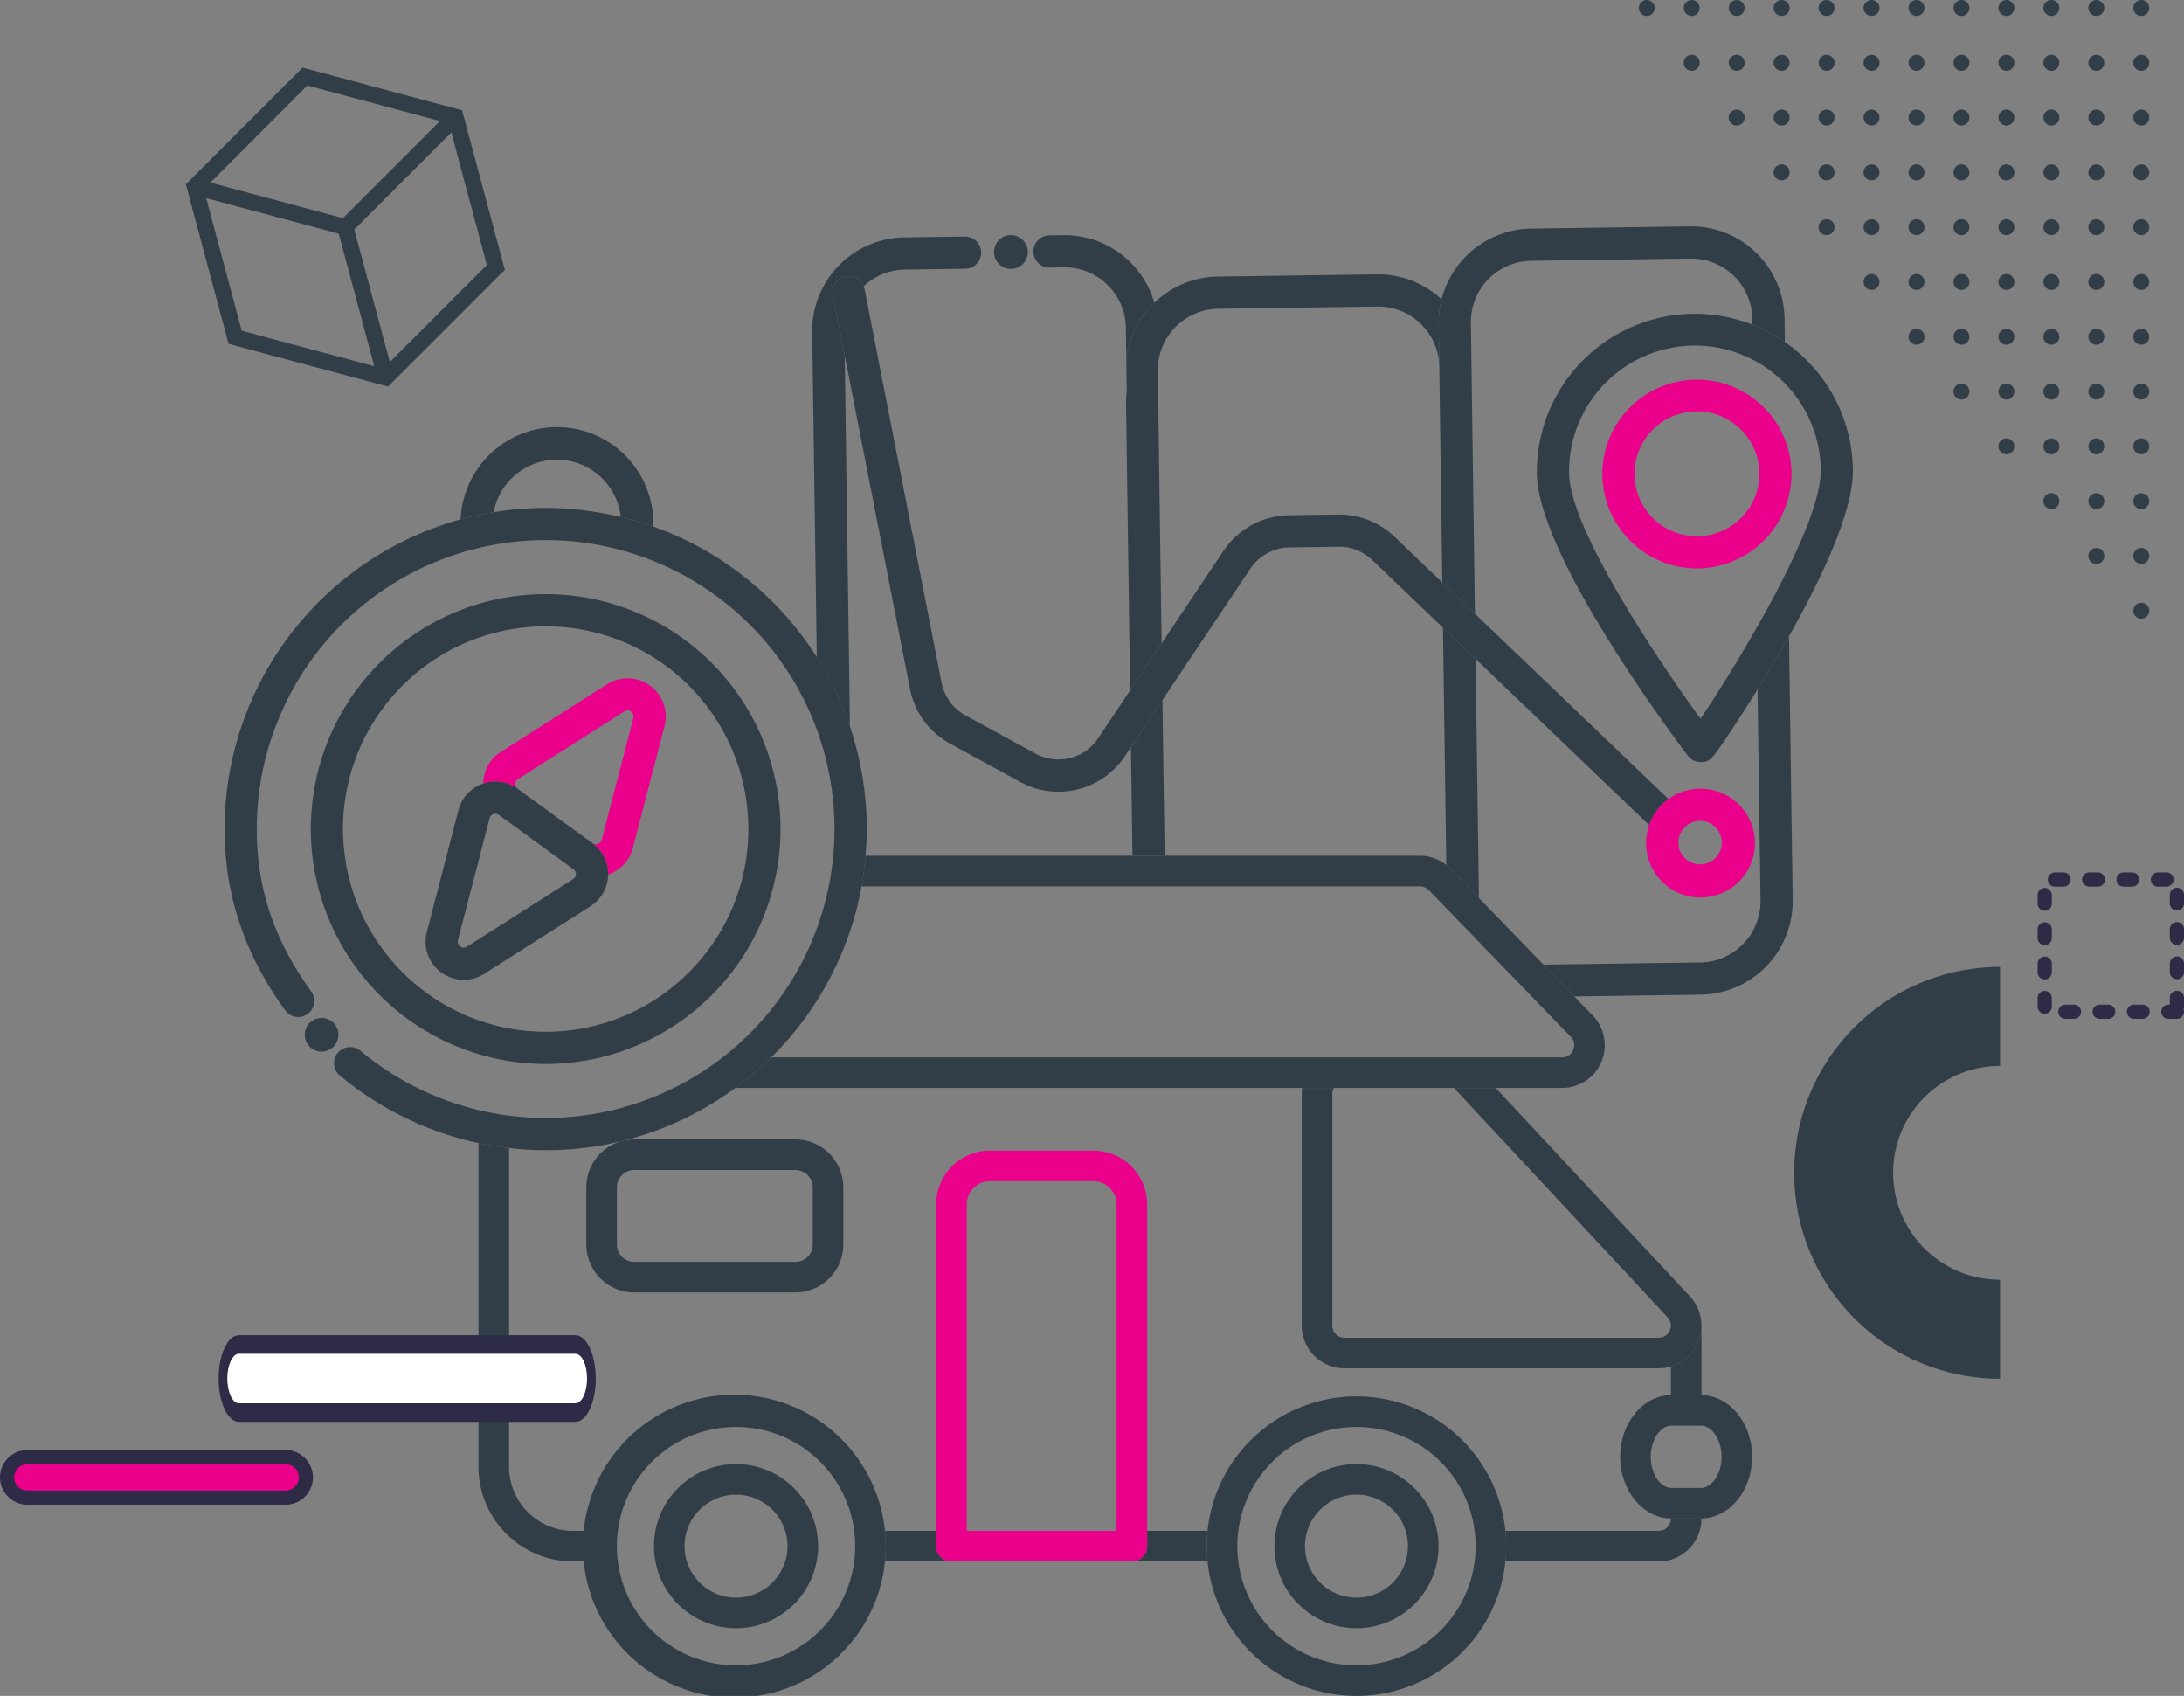 <svg xmlns="http://www.w3.org/2000/svg" width="507.321" height="393.861" viewBox="0 0 507.321 393.861">
  <rect x="0" y="0" width="507.321" height="393.861" fill="#808080" stroke="none"/>
  <g id="Group_1900" data-name="Group 1900" transform="translate(-141.215 -2010)">
    <path id="Path_6322" data-name="Path 6322" d="M565.051,201.049l-2.74-14a3.733,3.733,0,0,1,7.139-2.08,14.136,14.136,0,0,1,9.524-3.879l14.088-.2a3.738,3.738,0,0,0,3.684-3.79h0a3.737,3.737,0,0,0-3.79-3.686l-14.088.2a21.7,21.7,0,0,0-21.37,21.979l1.061,75.543a74.249,74.249,0,0,1,7.7,16.089Z" transform="translate(-227.613 1891.523)" fill="#313e47"/>
    <path id="Path_6323" data-name="Path 6323" d="M595.352,180.725l3.278-.047a14.22,14.22,0,0,1,14.4,14l.1,7.371a21.616,21.616,0,0,1,6.508-13.148,21.7,21.7,0,0,0-21.118-15.7l-3.277.047a3.735,3.735,0,0,0-3.684,3.79h0A3.736,3.736,0,0,0,595.352,180.725Z" transform="translate(-210.285 1891.414)" fill="#313e47"/>
    <path id="Path_6324" data-name="Path 6324" d="M606.571,255.705l.354,25.232H614.4l-.508-36.175Z" transform="translate(-202.652 1927.811)" fill="#313e47"/>
    <path id="Path_6325" data-name="Path 6325" d="M605.875,199.018c0,.023,0,.045,0,.068l.1,7.371a21.506,21.506,0,0,0-.155,2.752l.937,66.663,7.321-10.945L613.3,209.1l-.1-7.474a14.218,14.218,0,0,1,14-14.4l36.982-.519a14.218,14.218,0,0,1,14.4,14l-.143-10.118a21.545,21.545,0,0,1,.667-5.55,21.577,21.577,0,0,0-15.029-5.807l-36.984.519a21.735,21.735,0,0,0-21.214,19.229Z" transform="translate(-203.031 1894.482)" fill="#313e47"/>
    <path id="Path_6326" data-name="Path 6326" d="M654.618,233.631l.772,55.1a9.84,9.84,0,0,1,1.006.889l6.578,6.793-.78-55.528Z" transform="translate(-178.215 1922.149)" fill="#313e47"/>
    <path id="Path_6327" data-name="Path 6327" d="M719.824,247.3l.688,49.006a14.219,14.219,0,0,1-14,14.4l-36.421.511,7.142,7.376,29.383-.412A21.7,21.7,0,0,0,727.986,296.2l-.86-61.256c-.4.7-.783,1.4-1.193,2.112C723.8,240.784,721.71,244.253,719.824,247.3Z" transform="translate(-170.346 1922.817)" fill="#313e47"/>
    <path id="Path_6328" data-name="Path 6328" d="M654.1,204.467l.7,50.1,7.578,7.252-.7-49.984-.1-7.474-.142-10.12a14.218,14.218,0,0,1,14-14.4l36.984-.519a14.216,14.216,0,0,1,14.4,14l.02,1.346a36.655,36.655,0,0,1,7.532,4.028l-.077-5.479a21.7,21.7,0,0,0-21.979-21.37l-36.984.519a21.785,21.785,0,0,0-21.371,21.979Z" transform="translate(-178.551 1890.726)" fill="#313e47"/>
    <path id="Path_6329" data-name="Path 6329" d="M587.952,288.107l16.206,8.842a18.533,18.533,0,0,0,24.4-5.992l1.377-2.058,7.321-10.944,20.4-30.486a11.149,11.149,0,0,1,9.109-4.947l11.378-.16A11.071,11.071,0,0,1,686,245.455l16.415,15.708,7.576,7.252,40.327,38.592a12.563,12.563,0,0,1,4.482-6.056l-44.955-43.023-7.578-7.252-11.1-10.621a18.51,18.51,0,0,0-13.137-5.169l-11.377.16a18.621,18.621,0,0,0-15.218,8.267l-14.37,21.477-7.321,10.945-7.4,11.066a11.1,11.1,0,0,1-14.605,3.584l-16.2-8.841a11.12,11.12,0,0,1-5.6-7.646l-16.749-85.573-1.138-5.807a3.667,3.667,0,0,0-.2-.646,3.733,3.733,0,0,0-7.139,2.08l2.74,14,15.145,77.38A18.577,18.577,0,0,0,587.952,288.107Z" transform="translate(-226.014 1894.617)" fill="#313e47"/>
    <path id="Path_6330" data-name="Path 6330" d="M686.6,266.869a12.637,12.637,0,1,0,9.482-8.216h0l-.017,0a12.5,12.5,0,0,0-1.414.362c-.234.074-.46.167-.688.255-.321.124-.641.256-.949.407-.182.086-.365.175-.542.27a12.284,12.284,0,0,0-5.873,6.919Zm11.755-.978a5.045,5.045,0,1,1-4.974,5.116A5.051,5.051,0,0,1,698.36,265.891Z" transform="translate(-162.297 1934.755)" fill="#eb008b"/>
    <path id="Path_6331" data-name="Path 6331" d="M589.473,181.043a3.924,3.924,0,1,0-3.978-3.87A3.925,3.925,0,0,0,589.473,181.043Z" transform="translate(-213.373 1891.41)" fill="#313e47"/>
    <path id="Path_6332" data-name="Path 6332" d="M726.683,191.857a36.655,36.655,0,0,0-7.532-4.028c-.572-.225-1.151-.433-1.736-.629-.9-.3-1.818-.564-2.746-.8l-.246-.065c-.884-.214-1.782-.392-2.688-.542l-.447-.071q-1.342-.206-2.714-.312c-.137-.011-.277-.017-.416-.026-.953-.062-1.914-.1-2.886-.083a36.755,36.755,0,0,0-36.2,37.225c.008.505.048,1.036.1,1.575.053.516.124,1.046.21,1.584v0c3.173,20.019,31.382,57.792,34.757,62.252a3.73,3.73,0,0,0,3.032,1.482c2.188-.03,2.494-.371,8.246-9.151,1.337-2.04,3.028-4.671,4.921-7.727s3.972-6.513,6.108-10.242c.41-.717.8-1.411,1.193-2.112,9.958-17.695,14.964-30.714,14.851-38.693A36.683,36.683,0,0,0,726.683,191.857Zm8.044,33.013v0c-1.694,10.161-10.678,26.986-18.482,40l-.084.142c-.3.51-.606,1.009-.908,1.506-.065.106-.128.213-.192.317-.276.453-.548.9-.818,1.337l-.271.444q-.364.593-.724,1.169l-.35.566q-.319.511-.632,1.009c-.134.216-.269.427-.4.638-.2.311-.391.619-.582.92l-.4.635c-.175.275-.35.548-.521.813-.151.235-.3.46-.442.686-.155.241-.312.484-.463.717s-.29.444-.433.664-.276.424-.409.625l-.477.723-.32.481c-.252.38-.5.745-.729,1.088-.573-.788-1.177-1.628-1.8-2.5-.06-.084-.119-.164-.179-.25-.6-.849-1.233-1.739-1.874-2.657l-.231-.329c-.646-.925-1.308-1.883-1.981-2.865-.073-.107-.146-.214-.22-.321q-1.032-1.512-2.094-3.094l-.161-.243q-1.1-1.647-2.219-3.355l-.035-.053c-9.043-13.837-18.446-30.261-19.609-39.613-.006-.051-.015-.106-.021-.157a14.657,14.657,0,0,1-.109-1.492,29.237,29.237,0,1,1,58.468-.821c.006.483-.021,1-.066,1.53l-.014.119c-.047.516-.121,1.056-.213,1.616Z" transform="translate(-170.861 1897.568)" fill="#313e47"/>
    <path id="Path_6333" data-name="Path 6333" d="M701.437,239.326a22,22,0,0,0,21.38-18.545h0c.094-.6.169-1.2.219-1.81.047-.638.08-1.281.071-1.931a21.981,21.981,0,0,0-43.957.617c.009.652.06,1.291.125,1.928.066.609.158,1.21.27,1.8h0A22,22,0,0,0,701.437,239.326Zm-.513-36.483a14.506,14.506,0,1,1-14.3,14.708A14.524,14.524,0,0,1,700.924,202.843Z" transform="translate(-165.738 1902.688)" fill="#eb008b"/>
    <path id="Path_6334" data-name="Path 6334" d="M566.687,187.309,565.55,181.5l1.137,5.806Z" transform="translate(-223.518 1895.636)" fill="#313e47"/>
    <path id="Path_6335" data-name="Path 6335" d="M610.713,194.079l.105,7.474v0Z" transform="translate(-200.545 1902.032)" fill="#313e47"/>
    <path id="Path_6336" data-name="Path 6336" d="M701.116,186.56c.585.2,1.165.4,1.736.629-.572-.225-1.151-.433-1.736-.629Z" transform="translate(-154.564 1898.208)" fill="#313e47"/>
    <path id="Path_6337" data-name="Path 6337" d="M674.123,211.055c-.006-.051-.015-.106-.021-.157C674.108,210.949,674.117,211,674.123,211.055Z" transform="translate(-168.305 1910.587)" fill="#313e47"/>
    <path id="Path_6338" data-name="Path 6338" d="M712.592,211.53h0Z" transform="translate(-148.727 1910.908)" fill="#313e47"/>
    <path id="Path_6339" data-name="Path 6339" d="M712.747,210.379c0,.038-.009.08-.014.119Z" transform="translate(-148.656 1910.323)" fill="#313e47"/>
    <path id="Path_6340" data-name="Path 6340" d="M689.711,350.574v6.635c.038,0,.074-.008.113-.008H696.7c.039,0,.076.008.113.008V341.071A9.929,9.929,0,0,1,689.711,350.574Z" transform="translate(-160.365 1976.795)" fill="#313e47"/>
    <path id="Path_6341" data-name="Path 6341" d="M580.6,376.216v-3.55H568.7a35.178,35.178,0,0,1,0,7.1h15.453A3.55,3.55,0,0,1,580.6,376.216Z" transform="translate(-221.914 1992.865)" fill="#313e47"/>
    <path id="Path_6342" data-name="Path 6342" d="M702.783,370.765c-.039,0-.075-.006-.113-.008v.063a2.82,2.82,0,0,1-2.817,2.817h-35.62a35.178,35.178,0,0,1,0,7.1h35.62a9.928,9.928,0,0,0,9.916-9.916v-.063c-.038,0-.074.008-.113.008Z" transform="translate(-173.324 1991.894)" fill="#313e47"/>
    <path id="Path_6343" data-name="Path 6343" d="M710.341,357.767a9.893,9.893,0,0,0-2.473-4.847l-45.128-48.437,45.126,48.437A9.884,9.884,0,0,1,710.341,357.767Z" transform="translate(-174.082 1958.186)" fill="#313e47"/>
    <path id="Path_6344" data-name="Path 6344" d="M624.291,372.666H610.259v3.55a3.551,3.551,0,0,1-3.55,3.55h17.582a35.2,35.2,0,0,1,0-7.1Z" transform="translate(-202.582 1992.865)" fill="#313e47"/>
    <path id="Path_6345" data-name="Path 6345" d="M531.335,403.033h-3.281a14.858,14.858,0,0,1-14.84-14.84V314.12q-3.58-.412-7.1-1.159v75.232a21.966,21.966,0,0,0,21.939,21.94h3.281a34.894,34.894,0,0,1,0-7.1Z" transform="translate(-253.746 1962.498)" fill="#313e47"/>
    <path id="Path_6346" data-name="Path 6346" d="M717.867,357.76a2.859,2.859,0,0,1,.323.419,2.8,2.8,0,0,1,.433,1.5h0a2.783,2.783,0,0,1-.121.772c-.015.053-.03.1-.048.157a2.876,2.876,0,0,1-.339.677l-.008.008a2.8,2.8,0,0,1-.537.564l-.059.048a2.8,2.8,0,0,1-1.183.537,2.709,2.709,0,0,1-.522.053H642.784a2.8,2.8,0,0,1-1.573-.481,2.854,2.854,0,0,1-.76-.762,2.8,2.8,0,0,1-.483-1.573h0v-53.8a2.778,2.778,0,0,1,.386-1.4h-7.376a9.9,9.9,0,0,0-.109,1.4v53.8a9.927,9.927,0,0,0,9.915,9.916h73.022a9.921,9.921,0,0,0,9.741-11.776c0-.017-.009-.035-.012-.053a9.884,9.884,0,0,0-2.474-4.847l-45.126-48.437h-9.7Z" transform="translate(-189.277 1958.186)" fill="#313e47"/>
    <path id="Path_6347" data-name="Path 6347" d="M718.394,278.553l-6.578-6.793a9.833,9.833,0,0,0-1.006-.889,9.958,9.958,0,0,0-6.117-2.13H575.906q-.3,3.6-.934,7.1H704.693a2.8,2.8,0,0,1,.561.057,2.848,2.848,0,0,1,1.462.8l33.012,34.087a2.739,2.739,0,0,1,.754,1.409,2.611,2.611,0,0,1,.045.436,2.993,2.993,0,0,1-.231,1.213,3.306,3.306,0,0,1-.152.3l-.021.036a2.706,2.706,0,0,1-1.881,1.332,2.944,2.944,0,0,1-.492.047c-.017,0-.029,0-.045,0H553.982a75.211,75.211,0,0,1-8.323,7.1H737.7a9.916,9.916,0,0,0,7.122-16.815l-4.307-4.447-7.142-7.376Z" transform="translate(-233.633 1940.007)" fill="#313e47"/>
    <path id="Path_6348" data-name="Path 6348" d="M592.092,383.195a35.178,35.178,0,1,0,.18,3.55A34.829,34.829,0,0,0,592.092,383.195Zm-34.6,31.23a27.68,27.68,0,1,1,27.68-27.68A27.712,27.712,0,0,1,557.492,414.425Z" transform="translate(-245.305 1982.336)" fill="#313e47"/>
    <path id="Path_6349" data-name="Path 6349" d="M552.191,362.385a19.06,19.06,0,1,0,19.06,19.06A19.08,19.08,0,0,0,552.191,362.385Zm0,31.02a11.96,11.96,0,1,1,11.96-11.96A11.974,11.974,0,0,1,552.191,393.405Z" transform="translate(-240.004 1987.636)" fill="#313e47"/>
    <path id="Path_6350" data-name="Path 6350" d="M687.624,383.195a34.782,34.782,0,0,0-69.2,0,35.2,35.2,0,0,0,0,7.1,34.782,34.782,0,0,0,69.2,0,35.178,35.178,0,0,0,0-7.1Zm-34.6,31.23a27.68,27.68,0,1,1,27.68-27.68A27.712,27.712,0,0,1,653.024,414.425Z" transform="translate(-196.715 1982.336)" fill="#313e47"/>
    <path id="Path_6351" data-name="Path 6351" d="M647.724,362.385a19.06,19.06,0,1,0,19.06,19.06A19.081,19.081,0,0,0,647.724,362.385Zm0,31.02a11.96,11.96,0,1,1,11.961-11.96A11.975,11.975,0,0,1,647.724,393.405Z" transform="translate(-191.416 1987.636)" fill="#313e47"/>
    <path id="Path_6352" data-name="Path 6352" d="M625.578,405.988v-79.4a12.474,12.474,0,0,0-12.46-12.461H589.051a12.474,12.474,0,0,0-12.46,12.461v79.4a3.55,3.55,0,0,0,3.55,3.55h41.887A3.551,3.551,0,0,0,625.578,405.988Zm-7.1-79.4v75.846H583.689V326.592h0a5.366,5.366,0,0,1,5.362-5.36h24.067a5.366,5.366,0,0,1,5.36,5.36Z" transform="translate(-217.9 1963.093)" fill="#eb008b"/>
    <path id="Path_6353" data-name="Path 6353" d="M533.835,347.943H571.29a11.135,11.135,0,0,0,11.122-11.123V323.528a11.134,11.134,0,0,0-11.122-11.122H533.835a11.135,11.135,0,0,0-11.123,11.122V336.82A11.137,11.137,0,0,0,533.835,347.943Zm-4.023-11.123V323.528a4.027,4.027,0,0,1,4.023-4.022H571.29a4.027,4.027,0,0,1,4.022,4.022V336.82h0a4,4,0,0,1-.688,2.248,4.021,4.021,0,0,1-3.334,1.776H533.835a4.009,4.009,0,0,1-2.248-.688,4.053,4.053,0,0,1-1.088-1.088,4.009,4.009,0,0,1-.688-2.248Z" transform="translate(-245.305 1962.216)" fill="#313e47"/>
    <path id="Path_6354" data-name="Path 6354" d="M693.794,351.763c-.039,0-.075.008-.113.008-6.5.074-11.776,6.467-11.776,14.324s5.273,14.249,11.776,14.323c.038,0,.074.008.113.008h6.873c.039,0,.076-.006.113-.008,6.5-.074,11.776-6.466,11.776-14.323s-5.273-14.25-11.776-14.324c-.038,0-.074-.008-.113-.008Zm11.663,14.332c0,3.919-2.194,7.231-4.79,7.231h-6.873c-2.6,0-4.79-3.311-4.79-7.231s2.193-7.232,4.79-7.232h6.873C703.264,358.863,705.458,362.174,705.458,366.095Z" transform="translate(-164.336 1982.233)" fill="#313e47"/>
    <path id="Path_6355" data-name="Path 6355" d="M689.033,342.515c-.02.015-.038.033-.059.048Z" transform="translate(-160.74 1977.53)" fill="#313e47"/>
    <path id="Path_6356" data-name="Path 6356" d="M689.647,341.583c-.015.053-.032.106-.048.157C689.617,341.687,689.632,341.636,689.647,341.583Z" transform="translate(-160.422 1977.056)" fill="#313e47"/>
    <path id="Path_6357" data-name="Path 6357" d="M689.377,342.136l-.008.008Z" transform="translate(-160.539 1977.337)" fill="#313e47"/>
    <path id="Path_6358" data-name="Path 6358" d="M689.857,341.577a2.8,2.8,0,0,0-.433-1.5,2.8,2.8,0,0,1,.433,1.5Z" transform="translate(-160.512 1976.289)" fill="#313e47"/>
    <path id="Path_6359" data-name="Path 6359" d="M674.8,297.545a2.611,2.611,0,0,1,.045.436A2.611,2.611,0,0,0,674.8,297.545Z" transform="translate(-167.949 1954.657)" fill="#313e47"/>
    <path id="Path_6360" data-name="Path 6360" d="M674.581,298.836l-.021.036Z" transform="translate(-168.07 1955.314)" fill="#313e47"/>
    <path id="Path_6361" data-name="Path 6361" d="M651.447,273.485a2.847,2.847,0,0,1,1.462.8A2.847,2.847,0,0,0,651.447,273.485Z" transform="translate(-179.826 1942.42)" fill="#313e47"/>
    <path id="Path_6362" data-name="Path 6362" d="M685.428,308.1a2.744,2.744,0,0,1,.754,1.409,2.739,2.739,0,0,0-.754-1.409l-33.012-34.087Z" transform="translate(-179.334 1942.69)" fill="#313e47"/>
    <path id="Path_6363" data-name="Path 6363" d="M581.3,323.4h0a5.338,5.338,0,0,1,.917-3A5.333,5.333,0,0,0,581.3,323.4Z" transform="translate(-215.508 1966.284)" fill="#313e47"/>
    <path id="Path_6364" data-name="Path 6364" d="M604.665,323.4h0a5.32,5.32,0,0,0-.917-2.995A5.325,5.325,0,0,1,604.665,323.4Z" transform="translate(-204.088 1966.284)" fill="#313e47"/>
    <path id="Path_6365" data-name="Path 6365" d="M525.722,210.283a14.957,14.957,0,0,1,14.845,13.285,73.742,73.742,0,0,1,7.543,2.24c0-.2.029-.388.029-.585a22.4,22.4,0,0,0-44.779-1.062,74.113,74.113,0,0,1,7.685-1.684A14.957,14.957,0,0,1,525.722,210.283Z" transform="translate(-255.148 1906.472)" fill="#313e47"/>
    <path id="Path_6366" data-name="Path 6366" d="M541.6,364.354A74.18,74.18,0,0,0,585.658,349.9a75.21,75.21,0,0,0,8.323-7.1h0a74.6,74.6,0,0,0,19.745-34.042c.49-1.865.9-3.763,1.245-5.68q.634-3.5.934-7.1c.17-2.049.278-4.115.278-6.206a74.555,74.555,0,0,0-57.13-72.5c-.765-.184-1.545-.327-2.319-.489q-1.756-.364-3.541-.649c-.151-.024-.3-.045-.451-.068q-1.591-.247-3.2-.427c-.471-.051-.946-.086-1.42-.128-.809-.074-1.617-.151-2.433-.2-1.353-.075-2.714-.124-4.087-.124-1.392,0-2.77.053-4.143.131-.32.018-.638.038-.956.06-1.367.1-2.729.216-4.076.383q-1.455.181-2.9.416a74.615,74.615,0,0,0-62.512,73.592c0,15.219,4.6,29,14.073,42.113a3.737,3.737,0,0,0,5.217.845c.074-.053.13-.119.2-.175a3.725,3.725,0,0,0,.646-5.043c-8.637-11.965-12.659-23.957-12.659-37.74a67.1,67.1,0,1,1,24.087,51.5,3.731,3.731,0,0,0-4.788,0,3.972,3.972,0,0,0-.477.466,3.737,3.737,0,0,0,.471,5.265A74.592,74.592,0,0,0,526,362.69q3.512.751,7.1,1.159A74.215,74.215,0,0,0,541.6,364.354Z" transform="translate(-273.633 1912.77)" fill="#313e47"/>
    <path id="Path_6367" data-name="Path 6367" d="M534.849,337.575a54.555,54.555,0,1,0-54.557-54.555A54.617,54.617,0,0,0,534.849,337.575ZM487.766,283.02a47.082,47.082,0,0,1,94.164,0c0,1-.042,2-.1,2.984v.023a46.766,46.766,0,0,1-7.68,22.884l-.045.072c-.356.536-.726,1.061-1.1,1.58-.06.083-.116.166-.177.249-.35.477-.714.944-1.082,1.409-.092.116-.183.237-.278.353-.349.431-.709.854-1.073,1.273-.122.14-.243.284-.367.424-.349.391-.7.772-1.065,1.153-.152.16-.3.32-.456.477q-.523.534-1.062,1.049-.265.256-.531.507c-.35.326-.7.643-1.064.958-.2.175-.4.352-.6.523q-.525.444-1.063.874-.333.267-.673.528-.525.405-1.064.8-.369.267-.742.528-.525.367-1.062.72c-.266.175-.536.347-.807.517q-.525.333-1.061.65c-.287.171-.576.335-.867.5-.353.2-.706.4-1.064.585-.306.161-.616.318-.925.474-.353.177-.706.353-1.064.522-.323.152-.65.3-.977.442-.355.157-.708.314-1.067.463-.341.14-.685.273-1.029.406s-.708.276-1.067.4-.721.247-1.085.368-.7.235-1.056.344c-.379.115-.763.219-1.145.326-.348.1-.694.2-1.045.285-.4.1-.8.189-1.205.279-.341.077-.68.158-1.026.228-.424.085-.852.155-1.279.229-.33.056-.659.121-.993.171-.456.068-.916.119-1.376.175-.311.038-.62.083-.934.115-.516.051-1.039.084-1.56.119-.263.017-.52.044-.783.057q-1.179.059-2.373.06t-2.375-.06c-.263-.014-.52-.041-.781-.057-.522-.035-1.044-.068-1.561-.119-.312-.032-.622-.077-.932-.115-.46-.056-.922-.107-1.377-.175-.332-.05-.661-.115-.991-.171-.427-.074-.857-.145-1.281-.229-.344-.069-.683-.151-1.024-.228-.4-.091-.807-.178-1.207-.279-.35-.089-.7-.189-1.044-.285-.383-.107-.766-.211-1.145-.326-.354-.109-.706-.228-1.058-.344s-.726-.24-1.085-.368-.711-.267-1.065-.4-.689-.266-1.03-.406c-.358-.148-.711-.3-1.064-.462-.329-.146-.656-.291-.981-.444-.358-.169-.709-.345-1.062-.522-.309-.155-.619-.312-.925-.474-.358-.19-.712-.386-1.064-.585-.291-.164-.581-.329-.867-.5-.358-.211-.709-.428-1.061-.649-.272-.172-.542-.344-.809-.52-.358-.234-.711-.474-1.061-.717q-.373-.262-.742-.53-.539-.389-1.064-.794-.339-.262-.674-.531-.539-.428-1.062-.872c-.2-.173-.4-.348-.607-.525-.358-.314-.712-.631-1.061-.955-.18-.167-.356-.338-.533-.508-.359-.345-.715-.692-1.062-1.049-.154-.157-.3-.317-.453-.475-.362-.38-.72-.763-1.067-1.154-.125-.14-.246-.284-.37-.425-.364-.418-.723-.84-1.073-1.272-.094-.116-.183-.235-.275-.352-.37-.465-.733-.934-1.085-1.414-.057-.078-.113-.16-.17-.238-.379-.523-.75-1.05-1.106-1.589l-.042-.065a46.777,46.777,0,0,1-7.685-22.907h0C487.81,285.019,487.766,284.025,487.766,283.02Z" transform="translate(-266.881 1919.521)" fill="#313e47"/>
    <path id="Path_6368" data-name="Path 6368" d="M514.88,267.1a1.387,1.387,0,0,1,.071-2.292h0l24.678-15.7a1.382,1.382,0,0,1,.747-.234,1.4,1.4,0,0,1,.815.284,1.315,1.315,0,0,1,.526,1.469l-7.346,28.311a1.387,1.387,0,0,1-2.16.772,8.847,8.847,0,0,1,3.639,7.267c.056-.02.113-.024.167-.045a8.857,8.857,0,0,0,5.589-6.117l7.346-28.309a8.862,8.862,0,0,0-13.335-9.7l-24.677,15.7h0a8.853,8.853,0,0,0-4.1,7.2c0,.059.006.115.006.173A8.852,8.852,0,0,1,514.88,267.1Z" transform="translate(-253.379 1926.108)" fill="#eb008b"/>
    <path id="Path_6369" data-name="Path 6369" d="M501.614,301.653a8.816,8.816,0,0,0,9.971.312l24.68-15.694a8.853,8.853,0,0,0,4.1-7.2c0-.06-.006-.118-.006-.177a8.847,8.847,0,0,0-3.639-7.267l-17.333-12.615a8.852,8.852,0,0,0-8.036-1.225c-.056.018-.113.029-.167.048a8.857,8.857,0,0,0-5.591,6.117l-7.344,28.309a9.035,9.035,0,0,0-.24,1.323,8.81,8.81,0,0,0-.033,1.145c0,.056-.008.112-.006.167a8.831,8.831,0,0,0,3.643,6.756Zm3.871-7.514,7.344-28.309a1.354,1.354,0,0,1,.876-.956,1.4,1.4,0,0,1,.481-.086,1.348,1.348,0,0,1,.8.269l17.334,12.615a1.39,1.39,0,0,1-.074,2.295l-24.678,15.694a1.388,1.388,0,0,1-2.088-1.521Z" transform="translate(-257.889 1934.199)" fill="#313e47"/>
    <path id="Path_6370" data-name="Path 6370" d="M483.267,293.709a3.908,3.908,0,1,0,3.924,3.924A3.9,3.9,0,0,0,483.267,293.709Z" transform="translate(-267.363 1952.706)" fill="#313e47"/>
    <path id="Path_6371" data-name="Path 6371" d="M526.486,216.245c.774.161,1.554.3,2.319.489-.765-.184-1.545-.327-2.319-.489Z" transform="translate(-243.385 1913.306)" fill="#313e47"/>
    <path id="Path_6372" data-name="Path 6372" d="M547.594,266.61v0Z" transform="translate(-232.65 1938.921)" fill="#313e47"/>
    <path id="Path_6373" data-name="Path 6373" d="M485.316,266.609h0Z" transform="translate(-264.326 1938.922)" fill="#313e47"/>
    <g id="Group_1895" data-name="Group 1895" transform="translate(184.383 2025.691)">
      <path id="Path_41" data-name="Path 41" d="M544.6,642.258l-37.048-9.927-9.927-37.048,27.121-27.121,37.048,9.927,9.927,37.048Zm-34-12.98,32.878,8.81,24.069-24.069-8.81-32.879-32.879-8.81L501.792,596.4Z" transform="translate(-497.623 -568.162)" fill="#313e47"/>
      <path id="Path_42" data-name="Path 42" d="M544.916,684l-9.089-33.921-33.921-9.089.967-3.611,36.006,9.648,9.648,36.006Z" transform="translate(-500.305 -611.5)" fill="#313e47"/>
      <rect id="Rectangle_10" data-name="Rectangle 10" width="36.196" height="3.738" transform="matrix(0.707, -0.707, 0.707, 0.707, 35.726, 35.726)" fill="#313e47"/>
    </g>
    <g id="Group_1896" data-name="Group 1896" transform="translate(557.984 2234.561)">
      <path id="Path_47" data-name="Path 47" d="M1082.218,205.17V182.181a24.833,24.833,0,0,1,0-49.666V109.527a47.821,47.821,0,1,0,0,95.643Z" transform="translate(-1034.396 -109.527)" fill="#313e47"/>
    </g>
    <g id="Group_1897" data-name="Group 1897" transform="translate(521.885 2010)">
      <ellipse id="Ellipse_148" data-name="Ellipse 148" cx="1.854" cy="1.854" rx="1.854" ry="1.854" transform="translate(114.873 139.983)" fill="#313e47"/>
      <ellipse id="Ellipse_149" data-name="Ellipse 149" cx="1.854" cy="1.854" rx="1.854" ry="1.854" transform="translate(114.873 127.257)" fill="#313e47"/>
      <ellipse id="Ellipse_150" data-name="Ellipse 150" cx="1.854" cy="1.854" rx="1.854" ry="1.854" transform="translate(114.873 114.532)" fill="#313e47"/>
      <ellipse id="Ellipse_151" data-name="Ellipse 151" cx="1.854" cy="1.854" rx="1.854" ry="1.854" transform="translate(114.873 101.806)" fill="#313e47"/>
      <ellipse id="Ellipse_152" data-name="Ellipse 152" cx="1.854" cy="1.854" rx="1.854" ry="1.854" transform="translate(114.873 89.08)" fill="#313e47"/>
      <ellipse id="Ellipse_153" data-name="Ellipse 153" cx="1.854" cy="1.854" rx="1.854" ry="1.854" transform="translate(114.873 76.354)" fill="#313e47"/>
      <ellipse id="Ellipse_154" data-name="Ellipse 154" cx="1.854" cy="1.854" rx="1.854" ry="1.854" transform="translate(114.873 63.629)" fill="#313e47"/>
      <ellipse id="Ellipse_155" data-name="Ellipse 155" cx="1.854" cy="1.854" rx="1.854" ry="1.854" transform="translate(114.873 50.903)" fill="#313e47"/>
      <ellipse id="Ellipse_156" data-name="Ellipse 156" cx="1.854" cy="1.854" rx="1.854" ry="1.854" transform="translate(114.873 38.177)" fill="#313e47"/>
      <ellipse id="Ellipse_157" data-name="Ellipse 157" cx="1.854" cy="1.854" rx="1.854" ry="1.854" transform="translate(114.873 25.451)" fill="#313e47"/>
      <ellipse id="Ellipse_158" data-name="Ellipse 158" cx="1.854" cy="1.854" rx="1.854" ry="1.854" transform="translate(114.873 12.726)" fill="#313e47"/>
      <ellipse id="Ellipse_159" data-name="Ellipse 159" cx="1.854" cy="1.854" rx="1.854" ry="1.854" transform="translate(114.873 0)" fill="#313e47"/>
      <ellipse id="Ellipse_160" data-name="Ellipse 160" cx="1.854" cy="1.854" rx="1.854" ry="1.854" transform="translate(104.43 127.257)" fill="#313e47"/>
      <ellipse id="Ellipse_161" data-name="Ellipse 161" cx="1.854" cy="1.854" rx="1.854" ry="1.854" transform="translate(104.43 114.532)" fill="#313e47"/>
      <ellipse id="Ellipse_162" data-name="Ellipse 162" cx="1.854" cy="1.854" rx="1.854" ry="1.854" transform="translate(104.43 101.806)" fill="#313e47"/>
      <ellipse id="Ellipse_163" data-name="Ellipse 163" cx="1.854" cy="1.854" rx="1.854" ry="1.854" transform="translate(104.43 89.08)" fill="#313e47"/>
      <ellipse id="Ellipse_164" data-name="Ellipse 164" cx="1.854" cy="1.854" rx="1.854" ry="1.854" transform="translate(104.43 76.354)" fill="#313e47"/>
      <ellipse id="Ellipse_165" data-name="Ellipse 165" cx="1.854" cy="1.854" rx="1.854" ry="1.854" transform="translate(104.43 63.629)" fill="#313e47"/>
      <ellipse id="Ellipse_166" data-name="Ellipse 166" cx="1.854" cy="1.854" rx="1.854" ry="1.854" transform="translate(104.43 50.903)" fill="#313e47"/>
      <ellipse id="Ellipse_167" data-name="Ellipse 167" cx="1.854" cy="1.854" rx="1.854" ry="1.854" transform="translate(104.43 38.177)" fill="#313e47"/>
      <ellipse id="Ellipse_168" data-name="Ellipse 168" cx="1.854" cy="1.854" rx="1.854" ry="1.854" transform="translate(104.43 25.451)" fill="#313e47"/>
      <ellipse id="Ellipse_169" data-name="Ellipse 169" cx="1.854" cy="1.854" rx="1.854" ry="1.854" transform="translate(104.43 12.726)" fill="#313e47"/>
      <ellipse id="Ellipse_170" data-name="Ellipse 170" cx="1.854" cy="1.854" rx="1.854" ry="1.854" transform="translate(104.43 0)" fill="#313e47"/>
      <ellipse id="Ellipse_171" data-name="Ellipse 171" cx="1.854" cy="1.854" rx="1.854" ry="1.854" transform="translate(93.988 114.532)" fill="#313e47"/>
      <ellipse id="Ellipse_172" data-name="Ellipse 172" cx="1.854" cy="1.854" rx="1.854" ry="1.854" transform="translate(93.988 101.806)" fill="#313e47"/>
      <ellipse id="Ellipse_173" data-name="Ellipse 173" cx="1.854" cy="1.854" rx="1.854" ry="1.854" transform="translate(93.988 89.08)" fill="#313e47"/>
      <ellipse id="Ellipse_174" data-name="Ellipse 174" cx="1.854" cy="1.854" rx="1.854" ry="1.854" transform="translate(93.988 76.354)" fill="#313e47"/>
      <ellipse id="Ellipse_175" data-name="Ellipse 175" cx="1.854" cy="1.854" rx="1.854" ry="1.854" transform="translate(93.988 63.629)" fill="#313e47"/>
      <ellipse id="Ellipse_176" data-name="Ellipse 176" cx="1.854" cy="1.854" rx="1.854" ry="1.854" transform="translate(93.988 50.903)" fill="#313e47"/>
      <ellipse id="Ellipse_177" data-name="Ellipse 177" cx="1.854" cy="1.854" rx="1.854" ry="1.854" transform="translate(93.988 38.177)" fill="#313e47"/>
      <ellipse id="Ellipse_178" data-name="Ellipse 178" cx="1.854" cy="1.854" rx="1.854" ry="1.854" transform="translate(93.988 25.451)" fill="#313e47"/>
      <ellipse id="Ellipse_179" data-name="Ellipse 179" cx="1.854" cy="1.854" rx="1.854" ry="1.854" transform="translate(93.988 12.726)" fill="#313e47"/>
      <ellipse id="Ellipse_180" data-name="Ellipse 180" cx="1.854" cy="1.854" rx="1.854" ry="1.854" transform="translate(93.988 0)" fill="#313e47"/>
      <ellipse id="Ellipse_181" data-name="Ellipse 181" cx="1.854" cy="1.854" rx="1.854" ry="1.854" transform="translate(83.544 101.806)" fill="#313e47"/>
      <ellipse id="Ellipse_182" data-name="Ellipse 182" cx="1.854" cy="1.854" rx="1.854" ry="1.854" transform="translate(83.544 89.08)" fill="#313e47"/>
      <ellipse id="Ellipse_183" data-name="Ellipse 183" cx="1.854" cy="1.854" rx="1.854" ry="1.854" transform="translate(83.544 76.354)" fill="#313e47"/>
      <ellipse id="Ellipse_184" data-name="Ellipse 184" cx="1.854" cy="1.854" rx="1.854" ry="1.854" transform="translate(83.544 63.629)" fill="#313e47"/>
      <ellipse id="Ellipse_185" data-name="Ellipse 185" cx="1.854" cy="1.854" rx="1.854" ry="1.854" transform="translate(83.544 50.903)" fill="#313e47"/>
      <ellipse id="Ellipse_186" data-name="Ellipse 186" cx="1.854" cy="1.854" rx="1.854" ry="1.854" transform="translate(83.544 38.177)" fill="#313e47"/>
      <ellipse id="Ellipse_187" data-name="Ellipse 187" cx="1.854" cy="1.854" rx="1.854" ry="1.854" transform="translate(83.544 25.451)" fill="#313e47"/>
      <ellipse id="Ellipse_188" data-name="Ellipse 188" cx="1.854" cy="1.854" rx="1.854" ry="1.854" transform="translate(83.544 12.726)" fill="#313e47"/>
      <ellipse id="Ellipse_189" data-name="Ellipse 189" cx="1.854" cy="1.854" rx="1.854" ry="1.854" transform="translate(83.544 0)" fill="#313e47"/>
      <ellipse id="Ellipse_190" data-name="Ellipse 190" cx="1.854" cy="1.854" rx="1.854" ry="1.854" transform="translate(73.101 89.08)" fill="#313e47"/>
      <ellipse id="Ellipse_191" data-name="Ellipse 191" cx="1.854" cy="1.854" rx="1.854" ry="1.854" transform="translate(73.101 76.354)" fill="#313e47"/>
      <ellipse id="Ellipse_192" data-name="Ellipse 192" cx="1.854" cy="1.854" rx="1.854" ry="1.854" transform="translate(73.101 63.629)" fill="#313e47"/>
      <ellipse id="Ellipse_193" data-name="Ellipse 193" cx="1.854" cy="1.854" rx="1.854" ry="1.854" transform="translate(73.101 50.903)" fill="#313e47"/>
      <ellipse id="Ellipse_194" data-name="Ellipse 194" cx="1.854" cy="1.854" rx="1.854" ry="1.854" transform="translate(73.101 38.177)" fill="#313e47"/>
      <ellipse id="Ellipse_195" data-name="Ellipse 195" cx="1.854" cy="1.854" rx="1.854" ry="1.854" transform="translate(73.101 25.451)" fill="#313e47"/>
      <ellipse id="Ellipse_196" data-name="Ellipse 196" cx="1.854" cy="1.854" rx="1.854" ry="1.854" transform="translate(73.101 12.726)" fill="#313e47"/>
      <ellipse id="Ellipse_197" data-name="Ellipse 197" cx="1.854" cy="1.854" rx="1.854" ry="1.854" transform="translate(73.101 0)" fill="#313e47"/>
      <ellipse id="Ellipse_198" data-name="Ellipse 198" cx="1.854" cy="1.854" rx="1.854" ry="1.854" transform="translate(62.659 76.354)" fill="#313e47"/>
      <ellipse id="Ellipse_199" data-name="Ellipse 199" cx="1.854" cy="1.854" rx="1.854" ry="1.854" transform="translate(62.659 63.629)" fill="#313e47"/>
      <ellipse id="Ellipse_200" data-name="Ellipse 200" cx="1.854" cy="1.854" rx="1.854" ry="1.854" transform="translate(62.659 50.903)" fill="#313e47"/>
      <ellipse id="Ellipse_201" data-name="Ellipse 201" cx="1.854" cy="1.854" rx="1.854" ry="1.854" transform="translate(62.659 38.177)" fill="#313e47"/>
      <ellipse id="Ellipse_202" data-name="Ellipse 202" cx="1.854" cy="1.854" rx="1.854" ry="1.854" transform="translate(62.659 25.451)" fill="#313e47"/>
      <ellipse id="Ellipse_203" data-name="Ellipse 203" cx="1.854" cy="1.854" rx="1.854" ry="1.854" transform="translate(62.659 12.726)" fill="#313e47"/>
      <ellipse id="Ellipse_204" data-name="Ellipse 204" cx="1.854" cy="1.854" rx="1.854" ry="1.854" transform="translate(62.659 0)" fill="#313e47"/>
      <ellipse id="Ellipse_205" data-name="Ellipse 205" cx="1.854" cy="1.854" rx="1.854" ry="1.854" transform="translate(52.215 63.629)" fill="#313e47"/>
      <ellipse id="Ellipse_206" data-name="Ellipse 206" cx="1.854" cy="1.854" rx="1.854" ry="1.854" transform="translate(52.215 50.903)" fill="#313e47"/>
      <ellipse id="Ellipse_207" data-name="Ellipse 207" cx="1.854" cy="1.854" rx="1.854" ry="1.854" transform="translate(52.215 38.177)" fill="#313e47"/>
      <ellipse id="Ellipse_208" data-name="Ellipse 208" cx="1.854" cy="1.854" rx="1.854" ry="1.854" transform="translate(52.215 25.451)" fill="#313e47"/>
      <ellipse id="Ellipse_209" data-name="Ellipse 209" cx="1.854" cy="1.854" rx="1.854" ry="1.854" transform="translate(52.215 12.726)" fill="#313e47"/>
      <ellipse id="Ellipse_210" data-name="Ellipse 210" cx="1.854" cy="1.854" rx="1.854" ry="1.854" transform="translate(52.215 0)" fill="#313e47"/>
      <ellipse id="Ellipse_211" data-name="Ellipse 211" cx="1.854" cy="1.854" rx="1.854" ry="1.854" transform="translate(41.772 50.903)" fill="#313e47"/>
      <ellipse id="Ellipse_212" data-name="Ellipse 212" cx="1.854" cy="1.854" rx="1.854" ry="1.854" transform="translate(41.772 38.177)" fill="#313e47"/>
      <ellipse id="Ellipse_213" data-name="Ellipse 213" cx="1.854" cy="1.854" rx="1.854" ry="1.854" transform="translate(41.772 25.451)" fill="#313e47"/>
      <ellipse id="Ellipse_214" data-name="Ellipse 214" cx="1.854" cy="1.854" rx="1.854" ry="1.854" transform="translate(41.772 12.726)" fill="#313e47"/>
      <ellipse id="Ellipse_215" data-name="Ellipse 215" cx="1.854" cy="1.854" rx="1.854" ry="1.854" transform="translate(41.772 0)" fill="#313e47"/>
      <ellipse id="Ellipse_216" data-name="Ellipse 216" cx="1.854" cy="1.854" rx="1.854" ry="1.854" transform="translate(31.329 38.177)" fill="#313e47"/>
      <ellipse id="Ellipse_217" data-name="Ellipse 217" cx="1.854" cy="1.854" rx="1.854" ry="1.854" transform="translate(31.329 25.451)" fill="#313e47"/>
      <ellipse id="Ellipse_218" data-name="Ellipse 218" cx="1.854" cy="1.854" rx="1.854" ry="1.854" transform="translate(31.329 12.726)" fill="#313e47"/>
      <ellipse id="Ellipse_219" data-name="Ellipse 219" cx="1.854" cy="1.854" rx="1.854" ry="1.854" transform="translate(31.329 0)" fill="#313e47"/>
      <ellipse id="Ellipse_220" data-name="Ellipse 220" cx="1.854" cy="1.854" rx="1.854" ry="1.854" transform="translate(20.887 25.451)" fill="#313e47"/>
      <ellipse id="Ellipse_221" data-name="Ellipse 221" cx="1.854" cy="1.854" rx="1.854" ry="1.854" transform="translate(20.887 12.726)" fill="#313e47"/>
      <ellipse id="Ellipse_222" data-name="Ellipse 222" cx="1.854" cy="1.854" rx="1.854" ry="1.854" transform="translate(20.887 0)" fill="#313e47"/>
      <ellipse id="Ellipse_223" data-name="Ellipse 223" cx="1.854" cy="1.854" rx="1.854" ry="1.854" transform="translate(10.443 12.726)" fill="#313e47"/>
      <ellipse id="Ellipse_224" data-name="Ellipse 224" cx="1.854" cy="1.854" rx="1.854" ry="1.854" transform="translate(10.443 0)" fill="#313e47"/>
      <ellipse id="Ellipse_225" data-name="Ellipse 225" cx="1.854" cy="1.854" rx="1.854" ry="1.854" transform="translate(0 0)" fill="#313e47"/>
    </g>
    <path id="Path_6374" data-name="Path 6374" d="M1399.826,577.94h-1.992a1.646,1.646,0,1,1,0-3.292h.348v-1.581a1.646,1.646,0,1,1,3.292,0v1.992a1.7,1.7,0,0,1-.117.618,1.652,1.652,0,0,1-1.531,2.262Zm-7.972,0h-2a1.646,1.646,0,1,1,0-3.292h2a1.646,1.646,0,1,1,0,3.292Zm-7.974,0h-1.992a1.646,1.646,0,1,1,0-3.292h1.992a1.646,1.646,0,1,1,0,3.292Zm-7.969,0h-2a1.646,1.646,0,1,1,0-3.292h2a1.646,1.646,0,0,1,0,3.292Zm-6.79-1.186a1.649,1.649,0,0,1-1.65-1.644v-2a1.65,1.65,0,0,1,3.3,0v2A1.649,1.649,0,0,1,1369.121,576.754Zm0-7.974a1.65,1.65,0,0,1-1.65-1.647V565.14a1.65,1.65,0,0,1,3.3,0v1.992A1.649,1.649,0,0,1,1369.121,568.78Zm30.705-.045a1.645,1.645,0,0,1-1.644-1.647V565.1a1.646,1.646,0,1,1,3.292,0v1.992A1.647,1.647,0,0,1,1399.826,568.735Zm-30.705-7.927a1.65,1.65,0,0,1-1.65-1.647v-1.995a1.65,1.65,0,0,1,3.3,0v1.995A1.649,1.649,0,0,1,1369.121,560.808Zm30.705-.047a1.643,1.643,0,0,1-1.644-1.65v-1.989a1.646,1.646,0,1,1,3.292,0v1.989A1.646,1.646,0,0,1,1399.826,560.76Zm-30.705-7.922a1.653,1.653,0,0,1-1.65-1.65V549.2a1.65,1.65,0,0,1,3.3,0v1.992A1.652,1.652,0,0,1,1369.121,552.839Zm30.705-.05a1.645,1.645,0,0,1-1.644-1.647v-2a1.646,1.646,0,0,1,3.292,0v2A1.647,1.647,0,0,1,1399.826,552.788Zm-2.42-5.551h-1.992a1.649,1.649,0,0,1,0-3.3h1.992a1.649,1.649,0,1,1,0,3.3Zm-7.972,0h-1.994a1.649,1.649,0,0,1,0-3.3h1.994a1.649,1.649,0,1,1,0,3.3Zm-7.972,0h-1.992a1.649,1.649,0,1,1,0-3.3h1.992a1.649,1.649,0,0,1,0,3.3Zm-7.975,0h-1.992a1.649,1.649,0,0,1,0-3.3h1.992a1.649,1.649,0,0,1,0,3.3Z" transform="translate(-752.938 1668.676)" fill="#2d2b45"/>
    <g id="Group_1899" data-name="Group 1899" transform="translate(141.215 2320.093)">
      <g id="Group_707" data-name="Group 707" transform="translate(50.778 0)">
        <path id="Path_3775" data-name="Path 3775" d="M1106.607,433.328c-2.016,0-3.653-3.781-3.653-8.424h0c0-4.658,1.636-8.42,3.653-8.42h77.027c2.009,0,3.647,3.762,3.647,8.42h0c0,4.643-1.638,8.424-3.647,8.424Z" transform="translate(-1101.312 -414.845)" fill="#fff"/>
        <path id="Path_3776" data-name="Path 3776" d="M1185.258,436.018h-78.177c-2.6,0-4.72-4.518-4.72-10.066s2.117-10.059,4.72-10.059h78.177c2.6,0,4.714,4.514,4.714,10.059S1187.857,436.018,1185.258,436.018Zm-78.177-15.812c-1.488,0-2.7,2.58-2.7,5.746s1.209,5.745,2.7,5.745h78.177c1.484,0,2.692-2.576,2.692-5.745s-1.208-5.746-2.692-5.746Z" transform="translate(-1102.361 -415.892)" fill="#2d2b45"/>
      </g>
      <g id="Group_708" data-name="Group 708" transform="translate(0 26.67)">
        <path id="Path_3777" data-name="Path 3777" d="M1089.325,435.519a4.71,4.71,0,0,1-4.708-4.7h0a4.706,4.706,0,0,1,4.708-4.7h60a4.7,4.7,0,0,1,4.7,4.7h0a4.707,4.707,0,0,1-4.7,4.7Z" transform="translate(-1082.975 -424.476)" fill="#eb008b"/>
        <path id="Path_3778" data-name="Path 3778" d="M1150.373,438.209h-60a6.343,6.343,0,1,1,0-12.686h60a6.343,6.343,0,1,1,0,12.686Zm-60-9.4a3.06,3.06,0,1,0,0,6.12h60a3.06,3.06,0,1,0,0-6.12Z" transform="translate(-1084.024 -425.523)" fill="#2d2b45"/>
      </g>
    </g>
  </g>
</svg>
